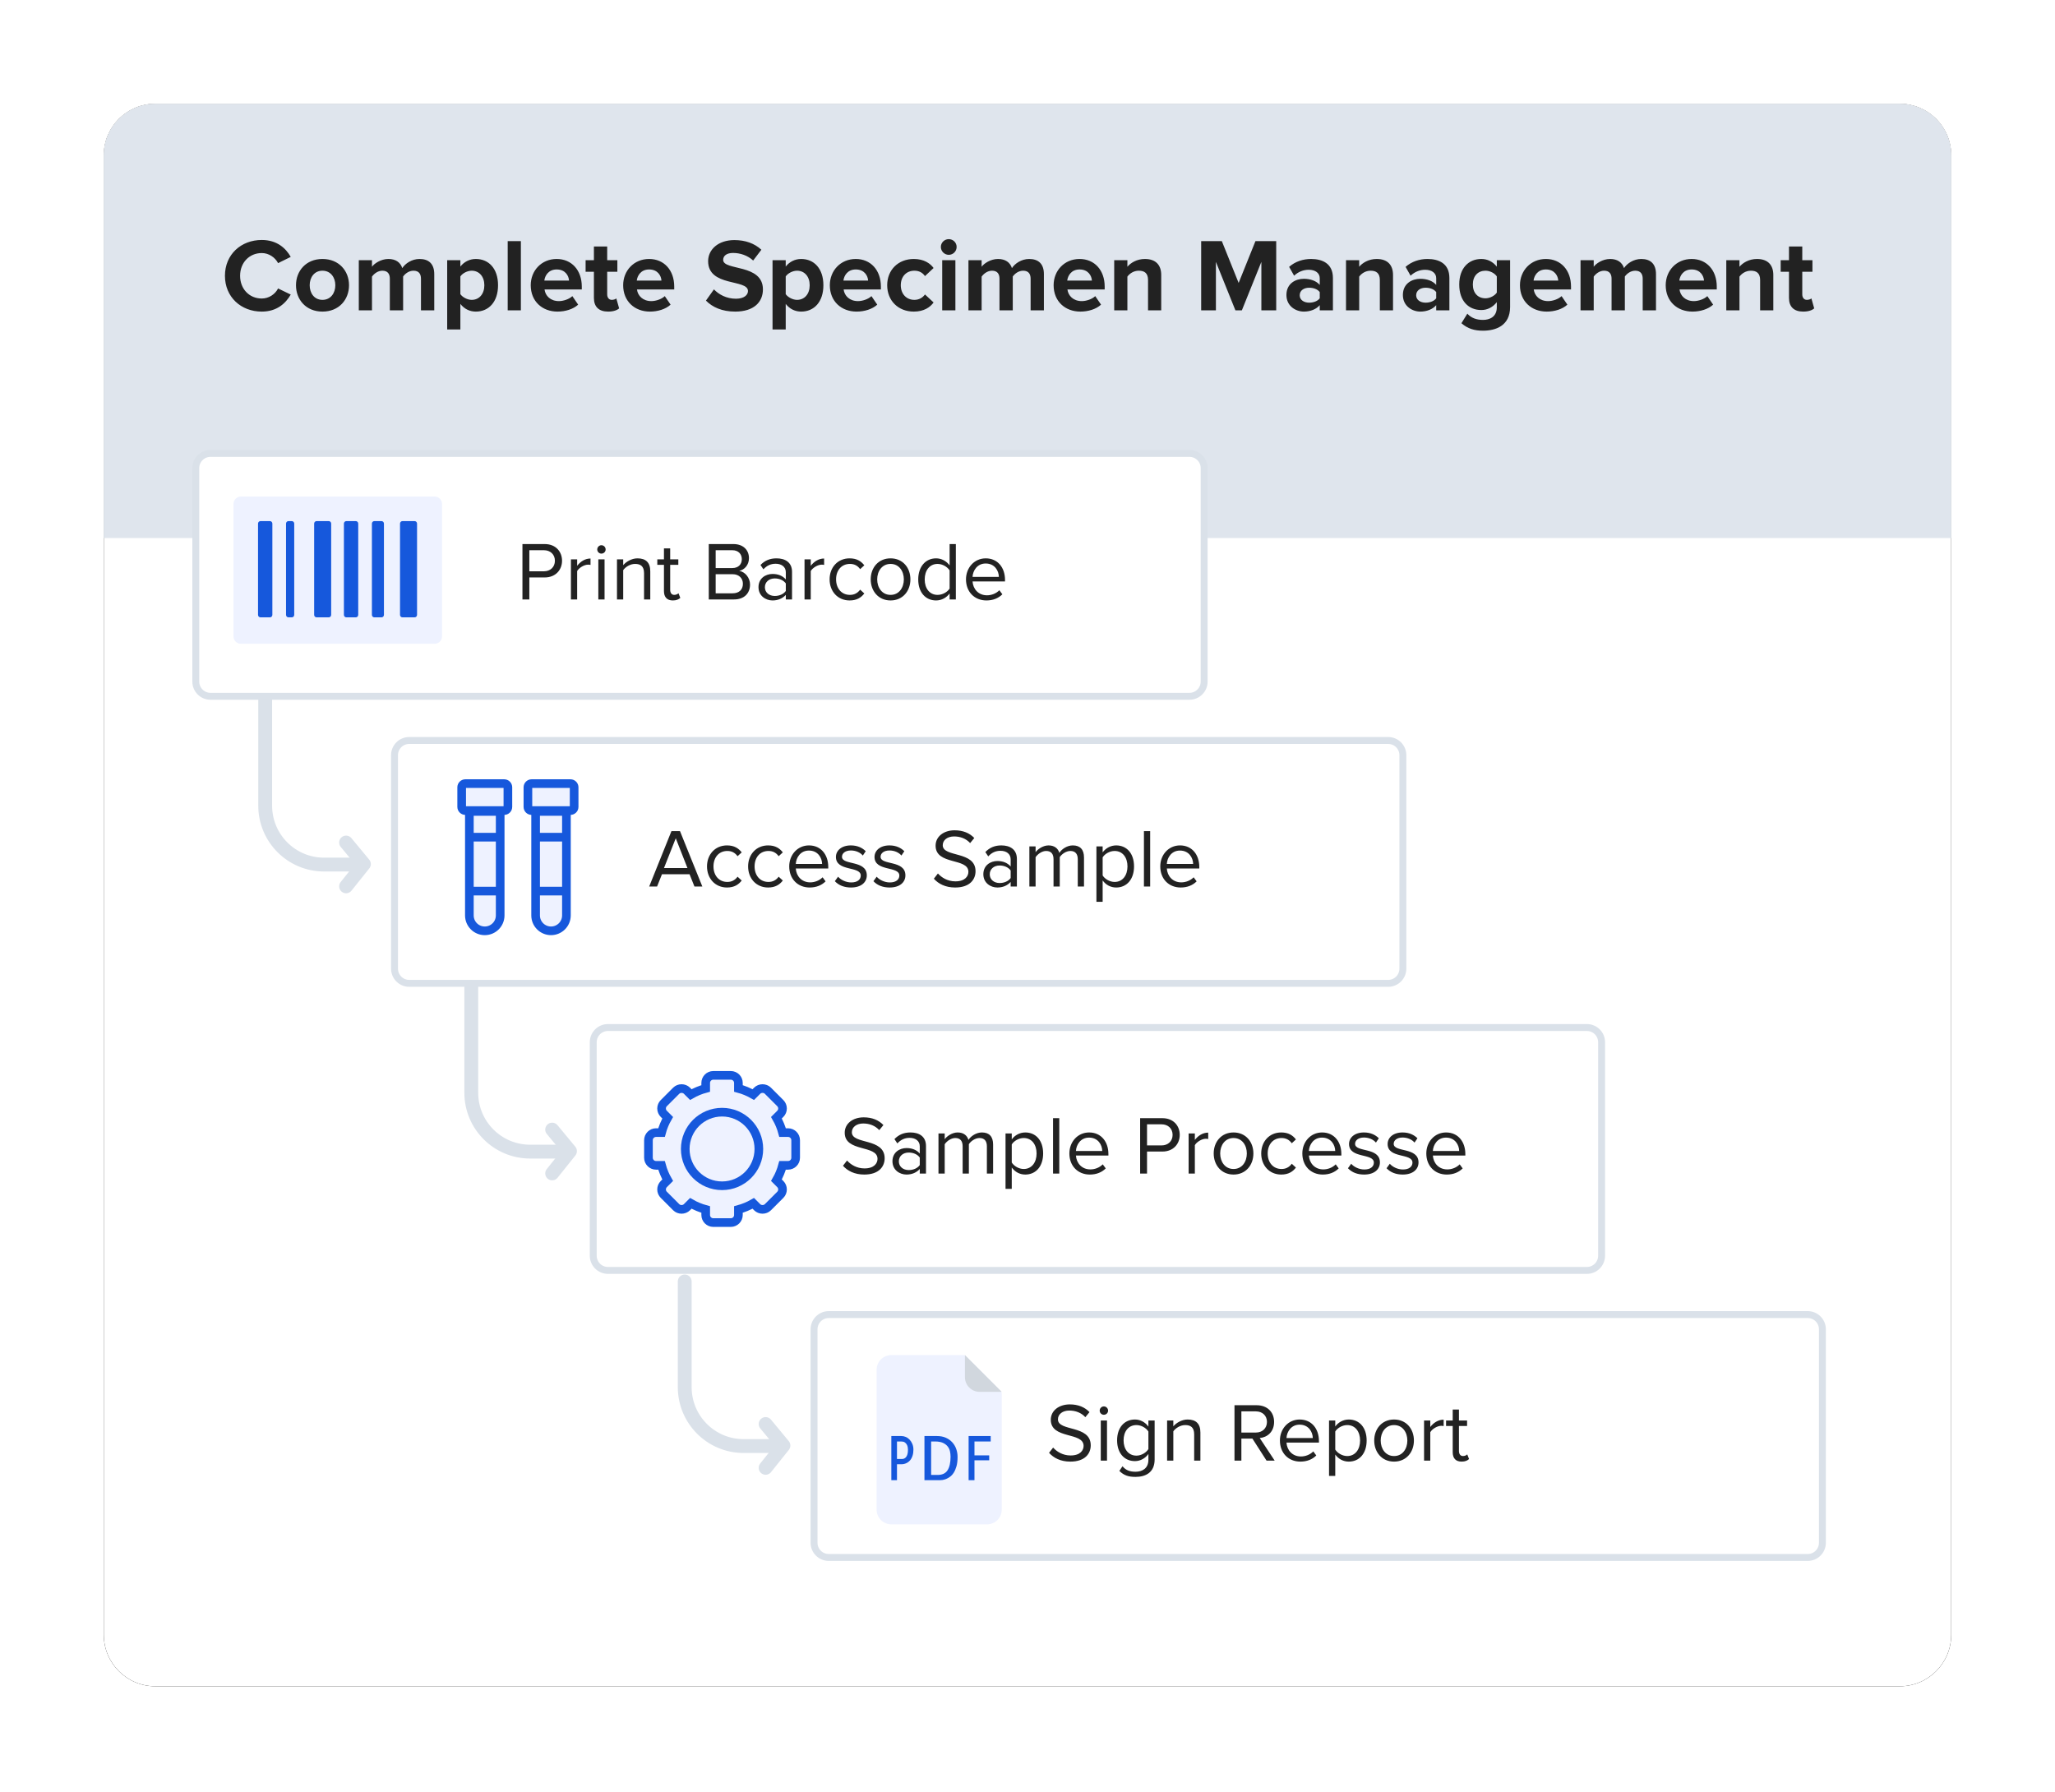 <svg width="297" height="259" viewBox="0 0 297 259" fill="none" xmlns="http://www.w3.org/2000/svg">
<g filter="url(#filter0_d_29_1651)">
<path d="M22.446 15H274.554C278.666 15 282 18.334 282 22.446V236.259C282 240.371 278.666 243.705 274.554 243.705H22.446C18.334 243.705 15 240.371 15 236.259V22.446C15 18.334 18.334 15 22.446 15Z" fill="black"/>
</g>
<path d="M22.446 15H274.554C278.666 15 282 18.334 282 22.446V236.259C282 240.371 278.666 243.705 274.554 243.705H22.446C18.334 243.705 15 240.371 15 236.259V22.446C15 18.334 18.334 15 22.446 15Z" fill="white"/>
<path fill-rule="evenodd" clip-rule="evenodd" d="M22.446 15H274.554C278.666 15 282 18.334 282 22.446V77.761H15V22.446C15 18.334 18.334 15 22.446 15Z" fill="#DFE5ED"/>
<path d="M37.835 45.032C34.835 45.032 32.51 42.932 32.51 39.858C32.51 36.782 34.835 34.682 37.835 34.682C40.04 34.682 41.315 35.883 42.02 37.127L40.19 38.028C39.77 37.218 38.87 36.572 37.835 36.572C36.02 36.572 34.7 37.968 34.7 39.858C34.7 41.748 36.02 43.142 37.835 43.142C38.87 43.142 39.77 42.513 40.19 41.688L42.02 42.572C41.3 43.818 40.04 45.032 37.835 45.032ZM46.603 45.032C44.218 45.032 42.778 43.292 42.778 41.222C42.778 39.167 44.218 37.428 46.603 37.428C49.003 37.428 50.443 39.167 50.443 41.222C50.443 43.292 49.003 45.032 46.603 45.032ZM46.603 43.337C47.788 43.337 48.463 42.362 48.463 41.222C48.463 40.097 47.788 39.123 46.603 39.123C45.418 39.123 44.758 40.097 44.758 41.222C44.758 42.362 45.418 43.337 46.603 43.337ZM62.761 44.852H60.841V40.278C60.841 39.602 60.541 39.123 59.761 39.123C59.086 39.123 58.531 39.572 58.261 39.962V44.852H56.341V40.278C56.341 39.602 56.041 39.123 55.261 39.123C54.601 39.123 54.046 39.572 53.761 39.977V44.852H51.856V37.608H53.761V38.553C54.061 38.117 55.021 37.428 56.131 37.428C57.196 37.428 57.871 37.922 58.141 38.748C58.561 38.087 59.521 37.428 60.631 37.428C61.966 37.428 62.761 38.133 62.761 39.617V44.852ZM68.77 45.032C67.915 45.032 67.12 44.672 66.535 43.922V47.612H64.63V37.608H66.535V38.523C67.09 37.818 67.885 37.428 68.77 37.428C70.63 37.428 71.98 38.807 71.98 41.222C71.98 43.638 70.63 45.032 68.77 45.032ZM68.17 43.337C69.265 43.337 70 42.483 70 41.222C70 39.977 69.265 39.123 68.17 39.123C67.555 39.123 66.85 39.483 66.535 39.947V42.513C66.85 42.962 67.555 43.337 68.17 43.337ZM75.28 44.852H73.375V34.847H75.28V44.852ZM80.574 45.032C78.369 45.032 76.704 43.547 76.704 41.222C76.704 39.123 78.249 37.428 80.454 37.428C82.614 37.428 84.084 39.047 84.084 41.417V41.837H78.699C78.819 42.752 79.554 43.517 80.784 43.517C81.399 43.517 82.254 43.248 82.719 42.797L83.559 44.028C82.839 44.688 81.699 45.032 80.574 45.032ZM82.239 40.547C82.194 39.858 81.714 38.943 80.454 38.943C79.269 38.943 78.759 39.828 78.669 40.547H82.239ZM87.89 45.032C86.555 45.032 85.835 44.343 85.835 43.053V39.273H84.635V37.608H85.835V35.627H87.755V37.608H89.225V39.273H87.755V42.542C87.755 42.992 87.995 43.337 88.415 43.337C88.7 43.337 88.97 43.233 89.075 43.127L89.48 44.568C89.195 44.822 88.685 45.032 87.89 45.032ZM93.933 45.032C91.728 45.032 90.063 43.547 90.063 41.222C90.063 39.123 91.608 37.428 93.813 37.428C95.973 37.428 97.443 39.047 97.443 41.417V41.837H92.058C92.178 42.752 92.913 43.517 94.143 43.517C94.758 43.517 95.613 43.248 96.078 42.797L96.918 44.028C96.198 44.688 95.058 45.032 93.933 45.032ZM95.598 40.547C95.553 39.858 95.073 38.943 93.813 38.943C92.628 38.943 92.118 39.828 92.028 40.547H95.598ZM106.257 45.032C104.337 45.032 102.957 44.388 102.027 43.443L103.182 41.822C103.887 42.557 104.982 43.172 106.362 43.172C107.532 43.172 108.102 42.633 108.102 42.062C108.102 40.292 102.342 41.508 102.342 37.742C102.342 36.078 103.782 34.697 106.137 34.697C107.727 34.697 109.047 35.178 110.037 36.093L108.852 37.653C108.042 36.903 106.962 36.557 105.942 36.557C105.027 36.557 104.517 36.962 104.517 37.562C104.517 39.153 110.262 38.087 110.262 41.822C110.262 43.653 108.957 45.032 106.257 45.032ZM115.791 45.032C114.936 45.032 114.141 44.672 113.556 43.922V47.612H111.651V37.608H113.556V38.523C114.111 37.818 114.906 37.428 115.791 37.428C117.651 37.428 119.001 38.807 119.001 41.222C119.001 43.638 117.651 45.032 115.791 45.032ZM115.191 43.337C116.286 43.337 117.021 42.483 117.021 41.222C117.021 39.977 116.286 39.123 115.191 39.123C114.576 39.123 113.871 39.483 113.556 39.947V42.513C113.871 42.962 114.576 43.337 115.191 43.337ZM123.801 45.032C121.596 45.032 119.931 43.547 119.931 41.222C119.931 39.123 121.476 37.428 123.681 37.428C125.841 37.428 127.311 39.047 127.311 41.417V41.837H121.926C122.046 42.752 122.781 43.517 124.011 43.517C124.626 43.517 125.481 43.248 125.946 42.797L126.786 44.028C126.066 44.688 124.926 45.032 123.801 45.032ZM125.466 40.547C125.421 39.858 124.941 38.943 123.681 38.943C122.496 38.943 121.986 39.828 121.896 40.547H125.466ZM132.062 45.032C129.827 45.032 128.222 43.458 128.222 41.222C128.222 39.002 129.827 37.428 132.062 37.428C133.547 37.428 134.447 38.072 134.927 38.733L133.682 39.903C133.337 39.392 132.812 39.123 132.152 39.123C130.997 39.123 130.187 39.962 130.187 41.222C130.187 42.483 130.997 43.337 132.152 43.337C132.812 43.337 133.337 43.038 133.682 42.557L134.927 43.712C134.447 44.388 133.547 45.032 132.062 45.032ZM137.118 36.828C136.503 36.828 135.978 36.318 135.978 35.688C135.978 35.057 136.503 34.562 137.118 34.562C137.748 34.562 138.258 35.057 138.258 35.688C138.258 36.318 137.748 36.828 137.118 36.828ZM138.078 44.852H136.173V37.608H138.078V44.852ZM150.871 44.852H148.951V40.278C148.951 39.602 148.651 39.123 147.871 39.123C147.196 39.123 146.641 39.572 146.371 39.962V44.852H144.451V40.278C144.451 39.602 144.151 39.123 143.371 39.123C142.711 39.123 142.156 39.572 141.871 39.977V44.852H139.966V37.608H141.871V38.553C142.171 38.117 143.131 37.428 144.241 37.428C145.306 37.428 145.981 37.922 146.251 38.748C146.671 38.087 147.631 37.428 148.741 37.428C150.076 37.428 150.871 38.133 150.871 39.617V44.852ZM156.145 45.032C153.94 45.032 152.275 43.547 152.275 41.222C152.275 39.123 153.82 37.428 156.025 37.428C158.185 37.428 159.655 39.047 159.655 41.417V41.837H154.27C154.39 42.752 155.125 43.517 156.355 43.517C156.97 43.517 157.825 43.248 158.29 42.797L159.13 44.028C158.41 44.688 157.27 45.032 156.145 45.032ZM157.81 40.547C157.765 39.858 157.285 38.943 156.025 38.943C154.84 38.943 154.33 39.828 154.24 40.547H157.81ZM167.826 44.852H165.921V40.472C165.921 39.468 165.396 39.123 164.586 39.123C163.836 39.123 163.251 39.542 162.936 39.977V44.852H161.031V37.608H162.936V38.553C163.401 37.998 164.286 37.428 165.471 37.428C167.061 37.428 167.826 38.328 167.826 39.737V44.852ZM184.445 44.852H182.3V37.847L179.48 44.852H178.55L175.73 37.847V44.852H173.6V34.847H176.585L179.015 40.892L181.445 34.847H184.445V44.852ZM192.642 44.852H190.737V44.102C190.242 44.688 189.387 45.032 188.442 45.032C187.287 45.032 185.922 44.252 185.922 42.633C185.922 40.938 187.287 40.292 188.442 40.292C189.402 40.292 190.257 40.608 190.737 41.178V40.203C190.737 39.468 190.107 38.987 189.147 38.987C188.367 38.987 187.647 39.273 187.032 39.843L186.312 38.568C187.197 37.788 188.337 37.428 189.477 37.428C191.127 37.428 192.642 38.087 192.642 40.172V44.852ZM189.207 43.742C189.822 43.742 190.422 43.532 190.737 43.112V42.212C190.422 41.792 189.822 41.583 189.207 41.583C188.457 41.583 187.842 41.972 187.842 42.678C187.842 43.352 188.457 43.742 189.207 43.742ZM201.327 44.852H199.422V40.472C199.422 39.468 198.897 39.123 198.087 39.123C197.337 39.123 196.752 39.542 196.437 39.977V44.852H194.532V37.608H196.437V38.553C196.902 37.998 197.787 37.428 198.972 37.428C200.562 37.428 201.327 38.328 201.327 39.737V44.852ZM209.473 44.852H207.568V44.102C207.073 44.688 206.218 45.032 205.273 45.032C204.118 45.032 202.753 44.252 202.753 42.633C202.753 40.938 204.118 40.292 205.273 40.292C206.233 40.292 207.088 40.608 207.568 41.178V40.203C207.568 39.468 206.938 38.987 205.978 38.987C205.198 38.987 204.478 39.273 203.863 39.843L203.143 38.568C204.028 37.788 205.168 37.428 206.308 37.428C207.958 37.428 209.473 38.087 209.473 40.172V44.852ZM206.038 43.742C206.653 43.742 207.253 43.532 207.568 43.112V42.212C207.253 41.792 206.653 41.583 206.038 41.583C205.288 41.583 204.673 41.972 204.673 42.678C204.673 43.352 205.288 43.742 206.038 43.742ZM214.333 47.792C213.088 47.792 212.128 47.508 211.213 46.712L212.068 45.333C212.653 45.977 213.418 46.233 214.333 46.233C215.248 46.233 216.328 45.828 216.328 44.403V43.667C215.758 44.388 214.978 44.807 214.093 44.807C212.278 44.807 210.898 43.532 210.898 41.117C210.898 38.748 212.263 37.428 214.093 37.428C214.963 37.428 215.743 37.803 216.328 38.538V37.608H218.248V44.358C218.248 47.117 216.118 47.792 214.333 47.792ZM214.693 43.112C215.323 43.112 216.013 42.752 216.328 42.288V39.947C216.013 39.468 215.323 39.123 214.693 39.123C213.613 39.123 212.863 39.873 212.863 41.117C212.863 42.362 213.613 43.112 214.693 43.112ZM223.542 45.032C221.337 45.032 219.672 43.547 219.672 41.222C219.672 39.123 221.217 37.428 223.422 37.428C225.582 37.428 227.052 39.047 227.052 41.417V41.837H221.667C221.787 42.752 222.522 43.517 223.752 43.517C224.367 43.517 225.222 43.248 225.687 42.797L226.527 44.028C225.807 44.688 224.667 45.032 223.542 45.032ZM225.207 40.547C225.162 39.858 224.682 38.943 223.422 38.943C222.237 38.943 221.727 39.828 221.637 40.547H225.207ZM239.333 44.852H237.413V40.278C237.413 39.602 237.113 39.123 236.333 39.123C235.658 39.123 235.103 39.572 234.833 39.962V44.852H232.913V40.278C232.913 39.602 232.613 39.123 231.833 39.123C231.173 39.123 230.618 39.572 230.333 39.977V44.852H228.428V37.608H230.333V38.553C230.633 38.117 231.593 37.428 232.703 37.428C233.768 37.428 234.443 37.922 234.713 38.748C235.133 38.087 236.093 37.428 237.203 37.428C238.538 37.428 239.333 38.133 239.333 39.617V44.852ZM244.607 45.032C242.402 45.032 240.737 43.547 240.737 41.222C240.737 39.123 242.282 37.428 244.487 37.428C246.647 37.428 248.117 39.047 248.117 41.417V41.837H242.732C242.852 42.752 243.587 43.517 244.817 43.517C245.432 43.517 246.287 43.248 246.752 42.797L247.592 44.028C246.872 44.688 245.732 45.032 244.607 45.032ZM246.272 40.547C246.227 39.858 245.747 38.943 244.487 38.943C243.302 38.943 242.792 39.828 242.702 40.547H246.272ZM256.288 44.852H254.383V40.472C254.383 39.468 253.858 39.123 253.048 39.123C252.298 39.123 251.713 39.542 251.398 39.977V44.852H249.493V37.608H251.398V38.553C251.863 37.998 252.748 37.428 253.933 37.428C255.523 37.428 256.288 38.328 256.288 39.737V44.852ZM260.609 45.032C259.274 45.032 258.554 44.343 258.554 43.053V39.273H257.354V37.608H258.554V35.627H260.474V37.608H261.944V39.273H260.474V42.542C260.474 42.992 260.714 43.337 261.134 43.337C261.419 43.337 261.689 43.233 261.794 43.127L262.199 44.568C261.914 44.822 261.404 45.032 260.609 45.032Z" fill="#222222"/>
<path d="M200.624 107.014H59.146C57.971 107.014 57.018 107.966 57.018 109.141V139.99C57.018 141.165 57.971 142.118 59.146 142.118H200.624C201.799 142.118 202.751 141.165 202.751 139.99V109.141C202.751 107.966 201.799 107.014 200.624 107.014Z" stroke="#DAE1E9"/>
<mask id="mask0_29_1651" style="mask-type:luminance" maskUnits="userSpaceOnUse" x="57" y="107" width="146" height="35">
<path d="M200.092 107.546H59.677C58.502 107.546 57.55 108.498 57.55 109.673V139.458C57.55 140.633 58.502 141.585 59.677 141.585H200.092C201.267 141.585 202.219 140.633 202.219 139.458V109.673C202.219 108.498 201.267 107.546 200.092 107.546Z" fill="white"/>
</mask>
<g mask="url(#mask0_29_1651)">
<path d="M101.505 128.12H100.365L99.657 126.344H95.673L94.965 128.12H93.825L97.041 120.116H98.277L101.505 128.12ZM99.357 125.456L97.665 121.148L95.961 125.456H99.357ZM105.072 128.264C103.344 128.264 102.18 126.944 102.18 125.216C102.18 123.5 103.344 122.18 105.072 122.18C106.128 122.18 106.752 122.612 107.196 123.188L106.596 123.74C106.212 123.212 105.72 122.984 105.12 122.984C103.884 122.984 103.116 123.932 103.116 125.216C103.116 126.5 103.884 127.46 105.12 127.46C105.72 127.46 106.212 127.22 106.596 126.704L107.196 127.256C106.752 127.832 106.128 128.264 105.072 128.264ZM111.013 128.264C109.285 128.264 108.121 126.944 108.121 125.216C108.121 123.5 109.285 122.18 111.013 122.18C112.069 122.18 112.693 122.612 113.137 123.188L112.537 123.74C112.153 123.212 111.661 122.984 111.061 122.984C109.825 122.984 109.057 123.932 109.057 125.216C109.057 126.5 109.825 127.46 111.061 127.46C111.661 127.46 112.153 127.22 112.537 126.704L113.137 127.256C112.693 127.832 112.069 128.264 111.013 128.264ZM117.015 128.264C115.299 128.264 114.063 127.028 114.063 125.216C114.063 123.536 115.263 122.18 116.919 122.18C118.671 122.18 119.703 123.548 119.703 125.288V125.516H115.011C115.083 126.608 115.851 127.52 117.099 127.52C117.759 127.52 118.431 127.256 118.887 126.788L119.319 127.376C118.743 127.952 117.963 128.264 117.015 128.264ZM118.815 124.856C118.803 123.992 118.227 122.924 116.907 122.924C115.671 122.924 115.059 123.968 115.011 124.856H118.815ZM122.996 128.264C122.048 128.264 121.244 127.976 120.656 127.352L121.124 126.704C121.508 127.148 122.24 127.532 123.032 127.532C123.92 127.532 124.4 127.112 124.4 126.536C124.4 125.132 120.812 125.996 120.812 123.848C120.812 122.948 121.592 122.18 122.972 122.18C123.956 122.18 124.652 122.552 125.12 123.02L124.7 123.644C124.352 123.224 123.716 122.912 122.972 122.912C122.18 122.912 121.688 123.308 121.688 123.824C121.688 125.096 125.276 124.256 125.276 126.512C125.276 127.484 124.496 128.264 122.996 128.264ZM128.574 128.264C127.626 128.264 126.822 127.976 126.234 127.352L126.702 126.704C127.086 127.148 127.818 127.532 128.61 127.532C129.498 127.532 129.978 127.112 129.978 126.536C129.978 125.132 126.39 125.996 126.39 123.848C126.39 122.948 127.17 122.18 128.55 122.18C129.534 122.18 130.23 122.552 130.698 123.02L130.278 123.644C129.93 123.224 129.294 122.912 128.55 122.912C127.758 122.912 127.266 123.308 127.266 123.824C127.266 125.096 130.854 124.256 130.854 126.512C130.854 127.484 130.074 128.264 128.574 128.264ZM138.038 128.264C136.646 128.264 135.626 127.736 134.966 126.992L135.554 126.236C136.082 126.824 136.946 127.376 138.074 127.376C139.502 127.376 139.958 126.608 139.958 125.996C139.958 123.932 135.218 125.072 135.218 122.216C135.218 120.896 136.394 119.996 137.966 119.996C139.19 119.996 140.138 120.404 140.81 121.112L140.21 121.844C139.61 121.184 138.77 120.884 137.894 120.884C136.934 120.884 136.25 121.4 136.25 122.156C136.25 123.956 140.99 122.924 140.99 125.912C140.99 127.076 140.198 128.264 138.038 128.264ZM146.966 128.12H146.066V127.46C145.586 127.988 144.926 128.264 144.146 128.264C143.162 128.264 142.118 127.604 142.118 126.344C142.118 125.048 143.162 124.436 144.146 124.436C144.938 124.436 145.598 124.688 146.066 125.228V124.184C146.066 123.404 145.442 122.96 144.602 122.96C143.906 122.96 143.342 123.212 142.826 123.764L142.406 123.14C143.03 122.492 143.774 122.18 144.722 122.18C145.946 122.18 146.966 122.732 146.966 124.136V128.12ZM144.47 127.616C145.106 127.616 145.718 127.376 146.066 126.896V125.804C145.718 125.324 145.106 125.084 144.47 125.084C143.63 125.084 143.042 125.612 143.042 126.356C143.042 127.088 143.63 127.616 144.47 127.616ZM156.666 128.12H155.766V124.184C155.766 123.452 155.442 122.984 154.698 122.984C154.098 122.984 153.462 123.416 153.162 123.872V128.12H152.262V124.184C152.262 123.452 151.95 122.984 151.194 122.984C150.606 122.984 149.982 123.416 149.67 123.884V128.12H148.77V122.324H149.67V123.164C149.91 122.792 150.69 122.18 151.542 122.18C152.43 122.18 152.934 122.66 153.102 123.26C153.426 122.732 154.206 122.18 155.046 122.18C156.102 122.18 156.666 122.768 156.666 123.932V128.12ZM161.317 128.264C160.525 128.264 159.829 127.892 159.361 127.244V130.328H158.461V122.324H159.361V123.188C159.781 122.6 160.501 122.18 161.317 122.18C162.841 122.18 163.897 123.332 163.897 125.216C163.897 127.088 162.841 128.264 161.317 128.264ZM161.089 127.46C162.253 127.46 162.949 126.5 162.949 125.216C162.949 123.932 162.253 122.984 161.089 122.984C160.381 122.984 159.673 123.404 159.361 123.908V126.524C159.673 127.028 160.381 127.46 161.089 127.46ZM166.228 128.12H165.328V120.116H166.228V128.12ZM170.64 128.264C168.924 128.264 167.688 127.028 167.688 125.216C167.688 123.536 168.888 122.18 170.544 122.18C172.296 122.18 173.328 123.548 173.328 125.288V125.516H168.636C168.708 126.608 169.476 127.52 170.724 127.52C171.384 127.52 172.056 127.256 172.512 126.788L172.944 127.376C172.368 127.952 171.588 128.264 170.64 128.264ZM172.44 124.856C172.428 123.992 171.852 122.924 170.532 122.924C169.296 122.924 168.684 123.968 168.636 124.856H172.44Z" fill="#222222"/>
</g>
<path fill-rule="evenodd" clip-rule="evenodd" d="M67.836 117.268H72.289V132.298C72.289 133.528 71.292 134.525 70.063 134.525C68.833 134.525 67.836 133.528 67.836 132.298V117.268Z" fill="#EEF2FF" stroke="#1658DC" stroke-width="1.25"/>
<path d="M67.836 120.991H72.289" stroke="#1658DC" stroke-width="1.25"/>
<path d="M72.871 113.25H67.254C66.961 113.25 66.723 113.488 66.723 113.781V116.614C66.723 116.908 66.961 117.146 67.254 117.146H72.871C73.165 117.146 73.403 116.908 73.403 116.614V113.781C73.403 113.488 73.165 113.25 72.871 113.25Z" fill="#EEF2FF" stroke="#1658DC" stroke-width="1.25"/>
<path d="M67.836 128.784H72.289" stroke="#1658DC" stroke-width="1.25"/>
<path fill-rule="evenodd" clip-rule="evenodd" d="M77.41 117.268H81.863V132.298C81.863 133.528 80.866 134.525 79.636 134.525C78.407 134.525 77.41 133.528 77.41 132.298V117.268Z" fill="#EEF2FF" stroke="#1658DC" stroke-width="1.25"/>
<path d="M77.41 120.991H81.863" stroke="#1658DC" stroke-width="1.25"/>
<path d="M82.445 113.25H76.828C76.534 113.25 76.296 113.488 76.296 113.781V116.614C76.296 116.908 76.534 117.146 76.828 117.146H82.445C82.738 117.146 82.977 116.908 82.977 116.614V113.781C82.977 113.488 82.738 113.25 82.445 113.25Z" fill="#EEF2FF" stroke="#1658DC" stroke-width="1.25"/>
<path d="M77.41 128.784H81.863" stroke="#1658DC" stroke-width="1.25"/>
<path d="M229.345 148.5H87.867C86.692 148.5 85.739 149.453 85.739 150.627V181.476C85.739 182.651 86.692 183.604 87.867 183.604H229.345C230.52 183.604 231.472 182.651 231.472 181.476V150.627C231.472 149.453 230.52 148.5 229.345 148.5Z" stroke="#DAE1E9"/>
<mask id="mask1_29_1651" style="mask-type:luminance" maskUnits="userSpaceOnUse" x="86" y="149" width="145" height="35">
<path d="M228.813 149.032H88.398C87.224 149.032 86.271 149.984 86.271 151.159V180.944C86.271 182.119 87.224 183.072 88.398 183.072H228.813C229.988 183.072 230.94 182.119 230.94 180.944V151.159C230.94 149.984 229.988 149.032 228.813 149.032Z" fill="white"/>
</mask>
<g mask="url(#mask1_29_1651)">
<path d="M124.903 169.749C123.511 169.749 122.491 169.221 121.831 168.477L122.419 167.721C122.947 168.309 123.811 168.861 124.939 168.861C126.367 168.861 126.823 168.093 126.823 167.481C126.823 165.417 122.083 166.557 122.083 163.701C122.083 162.381 123.259 161.481 124.831 161.481C126.055 161.481 127.003 161.889 127.675 162.597L127.075 163.329C126.475 162.669 125.635 162.369 124.759 162.369C123.799 162.369 123.115 162.885 123.115 163.641C123.115 165.441 127.855 164.409 127.855 167.397C127.855 168.561 127.063 169.749 124.903 169.749ZM133.83 169.605H132.93V168.945C132.45 169.473 131.79 169.749 131.01 169.749C130.026 169.749 128.982 169.089 128.982 167.829C128.982 166.533 130.026 165.921 131.01 165.921C131.802 165.921 132.462 166.173 132.93 166.713V165.669C132.93 164.889 132.306 164.445 131.466 164.445C130.77 164.445 130.206 164.697 129.69 165.249L129.27 164.625C129.894 163.977 130.638 163.665 131.586 163.665C132.81 163.665 133.83 164.217 133.83 165.621V169.605ZM131.334 169.101C131.97 169.101 132.582 168.861 132.93 168.381V167.289C132.582 166.809 131.97 166.569 131.334 166.569C130.494 166.569 129.906 167.097 129.906 167.841C129.906 168.573 130.494 169.101 131.334 169.101ZM143.53 169.605H142.63V165.669C142.63 164.937 142.306 164.469 141.562 164.469C140.962 164.469 140.326 164.901 140.026 165.357V169.605H139.126V165.669C139.126 164.937 138.814 164.469 138.058 164.469C137.47 164.469 136.846 164.901 136.534 165.369V169.605H135.634V163.809H136.534V164.649C136.774 164.277 137.554 163.665 138.406 163.665C139.294 163.665 139.798 164.145 139.966 164.745C140.29 164.217 141.07 163.665 141.91 163.665C142.966 163.665 143.53 164.253 143.53 165.417V169.605ZM148.181 169.749C147.389 169.749 146.693 169.377 146.225 168.729V171.813H145.325V163.809H146.225V164.673C146.645 164.085 147.365 163.665 148.181 163.665C149.705 163.665 150.761 164.817 150.761 166.701C150.761 168.573 149.705 169.749 148.181 169.749ZM147.953 168.945C149.117 168.945 149.813 167.985 149.813 166.701C149.813 165.417 149.117 164.469 147.953 164.469C147.245 164.469 146.537 164.889 146.225 165.393V168.009C146.537 168.513 147.245 168.945 147.953 168.945ZM153.092 169.605H152.192V161.601H153.092V169.605ZM157.504 169.749C155.788 169.749 154.552 168.513 154.552 166.701C154.552 165.021 155.752 163.665 157.408 163.665C159.16 163.665 160.192 165.033 160.192 166.773V167.001H155.5C155.572 168.093 156.34 169.005 157.588 169.005C158.248 169.005 158.92 168.741 159.376 168.273L159.808 168.861C159.232 169.437 158.452 169.749 157.504 169.749ZM159.304 166.341C159.292 165.477 158.716 164.409 157.396 164.409C156.16 164.409 155.548 165.453 155.5 166.341H159.304ZM165.775 169.605H164.779V161.601H167.995C169.603 161.601 170.503 162.705 170.503 164.013C170.503 165.321 169.579 166.425 167.995 166.425H165.775V169.605ZM167.875 165.537C168.823 165.537 169.471 164.913 169.471 164.013C169.471 163.113 168.823 162.489 167.875 162.489H165.775V165.537H167.875ZM172.686 169.605H171.786V163.809H172.686V164.745C173.154 164.133 173.826 163.689 174.618 163.689V164.613C174.51 164.589 174.402 164.577 174.258 164.577C173.706 164.577 172.95 165.033 172.686 165.501V169.605ZM178.279 169.749C176.515 169.749 175.411 168.381 175.411 166.701C175.411 165.021 176.515 163.665 178.279 163.665C180.043 163.665 181.147 165.021 181.147 166.701C181.147 168.381 180.043 169.749 178.279 169.749ZM178.279 168.945C179.515 168.945 180.199 167.889 180.199 166.701C180.199 165.525 179.515 164.469 178.279 164.469C177.043 164.469 176.347 165.525 176.347 166.701C176.347 167.889 177.043 168.945 178.279 168.945ZM185.17 169.749C183.442 169.749 182.278 168.429 182.278 166.701C182.278 164.985 183.442 163.665 185.17 163.665C186.226 163.665 186.85 164.097 187.294 164.673L186.694 165.225C186.31 164.697 185.818 164.469 185.218 164.469C183.982 164.469 183.214 165.417 183.214 166.701C183.214 167.985 183.982 168.945 185.218 168.945C185.818 168.945 186.31 168.705 186.694 168.189L187.294 168.741C186.85 169.317 186.226 169.749 185.17 169.749ZM191.172 169.749C189.456 169.749 188.22 168.513 188.22 166.701C188.22 165.021 189.42 163.665 191.076 163.665C192.828 163.665 193.86 165.033 193.86 166.773V167.001H189.168C189.24 168.093 190.008 169.005 191.256 169.005C191.916 169.005 192.588 168.741 193.044 168.273L193.476 168.861C192.9 169.437 192.12 169.749 191.172 169.749ZM192.972 166.341C192.96 165.477 192.384 164.409 191.064 164.409C189.828 164.409 189.216 165.453 189.168 166.341H192.972ZM197.153 169.749C196.205 169.749 195.401 169.461 194.813 168.837L195.281 168.189C195.665 168.633 196.397 169.017 197.189 169.017C198.077 169.017 198.557 168.597 198.557 168.021C198.557 166.617 194.969 167.481 194.969 165.333C194.969 164.433 195.749 163.665 197.129 163.665C198.113 163.665 198.809 164.037 199.277 164.505L198.857 165.129C198.509 164.709 197.873 164.397 197.129 164.397C196.337 164.397 195.845 164.793 195.845 165.309C195.845 166.581 199.433 165.741 199.433 167.997C199.433 168.969 198.653 169.749 197.153 169.749ZM202.732 169.749C201.784 169.749 200.98 169.461 200.392 168.837L200.86 168.189C201.244 168.633 201.976 169.017 202.768 169.017C203.656 169.017 204.136 168.597 204.136 168.021C204.136 166.617 200.548 167.481 200.548 165.333C200.548 164.433 201.328 163.665 202.708 163.665C203.692 163.665 204.388 164.037 204.856 164.505L204.436 165.129C204.088 164.709 203.452 164.397 202.708 164.397C201.916 164.397 201.424 164.793 201.424 165.309C201.424 166.581 205.012 165.741 205.012 167.997C205.012 168.969 204.232 169.749 202.732 169.749ZM209.09 169.749C207.374 169.749 206.138 168.513 206.138 166.701C206.138 165.021 207.338 163.665 208.994 163.665C210.746 163.665 211.778 165.033 211.778 166.773V167.001H207.086C207.158 168.093 207.926 169.005 209.174 169.005C209.834 169.005 210.506 168.741 210.962 168.273L211.394 168.861C210.818 169.437 210.038 169.749 209.09 169.749ZM210.89 166.341C210.878 165.477 210.302 164.409 208.982 164.409C207.746 164.409 207.134 165.453 207.086 166.341H210.89Z" fill="#222222"/>
</g>
<mask id="mask2_29_1651" style="mask-type:luminance" maskUnits="userSpaceOnUse" x="86" y="149" width="145" height="35">
<path d="M228.813 149.032H88.398C87.224 149.032 86.271 149.984 86.271 151.159V180.944C86.271 182.119 87.224 183.072 88.398 183.072H228.813C229.988 183.072 230.94 182.119 230.94 180.944V151.159C230.94 149.984 229.988 149.032 228.813 149.032Z" fill="white"/>
</mask>
<g mask="url(#mask2_29_1651)">
<path fill-rule="evenodd" clip-rule="evenodd" d="M113.102 163.687C112.899 162.933 112.601 162.213 112.211 161.537L112.773 160.976C112.98 160.769 113.094 160.494 113.094 160.201C113.094 159.908 112.98 159.634 112.773 159.427L110.979 157.633C110.566 157.219 109.845 157.218 109.43 157.633L108.868 158.194C108.192 157.805 107.471 157.507 106.719 157.304V156.509C106.719 155.904 106.227 155.414 105.623 155.414H103.086C102.482 155.414 101.991 155.904 101.991 156.509V157.304C101.238 157.507 100.517 157.805 99.841 158.194L99.279 157.633C98.865 157.218 98.143 157.219 97.73 157.633L95.936 159.427C95.729 159.634 95.615 159.909 95.615 160.201C95.615 160.494 95.729 160.769 95.936 160.977L96.498 161.537C96.109 162.213 95.81 162.933 95.608 163.687H94.812C94.209 163.687 93.717 164.179 93.717 164.783V167.32C93.717 167.924 94.209 168.416 94.812 168.416H95.608C95.81 169.168 96.109 169.889 96.498 170.565L95.936 171.126C95.729 171.333 95.615 171.609 95.615 171.902C95.615 172.195 95.729 172.469 95.936 172.676L97.73 174.47C98.144 174.884 98.865 174.885 99.28 174.47L99.841 173.908C100.518 174.298 101.238 174.595 101.991 174.799V175.595C101.991 176.198 102.482 176.689 103.087 176.689H105.623C106.227 176.689 106.719 176.198 106.719 175.595V174.799C107.471 174.595 108.192 174.298 108.869 173.908L109.431 174.47C109.845 174.885 110.566 174.884 110.98 174.47L112.774 172.676C112.98 172.469 113.094 172.195 113.094 171.902C113.094 171.609 112.98 171.334 112.774 171.126L112.212 170.565C112.601 169.889 112.9 169.168 113.102 168.416H113.897C114.502 168.416 114.993 167.924 114.993 167.32V164.783C114.992 164.179 114.501 163.687 113.897 163.687H113.102Z" fill="#EEF2FF" stroke="#1658DC" stroke-width="1.25"/>
<path d="M104.355 171.371C107.292 171.371 109.674 168.99 109.674 166.052C109.674 163.115 107.292 160.733 104.355 160.733C101.417 160.733 99.036 163.115 99.036 166.052C99.036 168.99 101.417 171.371 104.355 171.371Z" stroke="#1658DC" stroke-width="1.25"/>
</g>
<path d="M261.257 189.986H119.779C118.604 189.986 117.651 190.938 117.651 192.113V222.962C117.651 224.137 118.604 225.089 119.779 225.089H261.257C262.432 225.089 263.384 224.137 263.384 222.962V192.113C263.384 190.938 262.432 189.986 261.257 189.986Z" stroke="#DAE1E9"/>
<mask id="mask3_29_1651" style="mask-type:luminance" maskUnits="userSpaceOnUse" x="118" y="190" width="145" height="35">
<path d="M260.725 190.518H120.311C119.136 190.518 118.183 191.47 118.183 192.645V222.43C118.183 223.605 119.136 224.557 120.311 224.557H260.725C261.9 224.557 262.852 223.605 262.852 222.43V192.645C262.852 191.47 261.9 190.518 260.725 190.518Z" fill="white"/>
</mask>
<g mask="url(#mask3_29_1651)">
<path d="M154.687 211.235C153.295 211.235 152.275 210.707 151.615 209.963L152.203 209.207C152.731 209.795 153.595 210.347 154.723 210.347C156.151 210.347 156.607 209.579 156.607 208.967C156.607 206.903 151.867 208.043 151.867 205.187C151.867 203.867 153.043 202.967 154.615 202.967C155.839 202.967 156.787 203.375 157.459 204.083L156.859 204.815C156.259 204.155 155.419 203.855 154.543 203.855C153.583 203.855 152.899 204.371 152.899 205.127C152.899 206.927 157.639 205.895 157.639 208.883C157.639 210.047 156.847 211.235 154.687 211.235ZM159.534 204.467C159.21 204.467 158.934 204.203 158.934 203.867C158.934 203.531 159.21 203.255 159.534 203.255C159.87 203.255 160.146 203.531 160.146 203.867C160.146 204.203 159.87 204.467 159.534 204.467ZM159.99 211.091H159.09V205.295H159.99V211.091ZM164.114 213.443C163.13 213.443 162.458 213.251 161.774 212.579L162.23 211.907C162.71 212.483 163.286 212.699 164.114 212.699C165.074 212.699 165.974 212.231 165.974 210.959V210.131C165.554 210.719 164.846 211.163 164.03 211.163C162.518 211.163 161.45 210.035 161.45 208.163C161.45 206.303 162.506 205.151 164.03 205.151C164.81 205.151 165.506 205.535 165.974 206.171V205.295H166.874V210.923C166.874 212.843 165.53 213.443 164.114 213.443ZM164.246 210.371C164.966 210.371 165.662 209.927 165.974 209.423V206.891C165.662 206.387 164.966 205.955 164.246 205.955C163.082 205.955 162.386 206.879 162.386 208.163C162.386 209.435 163.082 210.371 164.246 210.371ZM173.488 211.091H172.588V207.299C172.588 206.279 172.072 205.955 171.292 205.955C170.584 205.955 169.912 206.387 169.576 206.855V211.091H168.676V205.295H169.576V206.135C169.984 205.655 170.776 205.151 171.64 205.151C172.852 205.151 173.488 205.763 173.488 207.023V211.091ZM184.223 211.091H183.047L181.007 207.911H179.411V211.091H178.415V203.087H181.631C183.095 203.087 184.139 204.023 184.139 205.499C184.139 206.939 183.155 207.731 182.063 207.827L184.223 211.091ZM181.511 207.035C182.459 207.035 183.107 206.399 183.107 205.499C183.107 204.599 182.459 203.975 181.511 203.975H179.411V207.035H181.511ZM187.933 211.235C186.217 211.235 184.981 209.999 184.981 208.187C184.981 206.507 186.181 205.151 187.837 205.151C189.589 205.151 190.621 206.519 190.621 208.259V208.487H185.929C186.001 209.579 186.769 210.491 188.017 210.491C188.677 210.491 189.349 210.227 189.805 209.759L190.237 210.347C189.661 210.923 188.881 211.235 187.933 211.235ZM189.733 207.827C189.721 206.963 189.145 205.895 187.825 205.895C186.589 205.895 185.977 206.939 185.929 207.827H189.733ZM194.935 211.235C194.143 211.235 193.447 210.863 192.979 210.215V213.299H192.079V205.295H192.979V206.159C193.399 205.571 194.119 205.151 194.935 205.151C196.459 205.151 197.515 206.303 197.515 208.187C197.515 210.059 196.459 211.235 194.935 211.235ZM194.707 210.431C195.871 210.431 196.567 209.471 196.567 208.187C196.567 206.903 195.871 205.955 194.707 205.955C193.999 205.955 193.291 206.375 192.979 206.879V209.495C193.291 209.999 193.999 210.431 194.707 210.431ZM201.478 211.235C199.714 211.235 198.61 209.867 198.61 208.187C198.61 206.507 199.714 205.151 201.478 205.151C203.242 205.151 204.346 206.507 204.346 208.187C204.346 209.867 203.242 211.235 201.478 211.235ZM201.478 210.431C202.714 210.431 203.398 209.375 203.398 208.187C203.398 207.011 202.714 205.955 201.478 205.955C200.242 205.955 199.546 207.011 199.546 208.187C199.546 209.375 200.242 210.431 201.478 210.431ZM206.713 211.091H205.813V205.295H206.713V206.231C207.181 205.619 207.853 205.175 208.645 205.175V206.099C208.537 206.075 208.429 206.063 208.285 206.063C207.733 206.063 206.977 206.519 206.713 206.987V211.091ZM211.238 211.235C210.386 211.235 209.954 210.743 209.954 209.879V206.087H208.994V205.295H209.954V203.711H210.854V205.295H212.03V206.087H210.854V209.687C210.854 210.119 211.046 210.431 211.442 210.431C211.694 210.431 211.934 210.323 212.054 210.191L212.318 210.863C212.09 211.079 211.766 211.235 211.238 211.235Z" fill="#222222"/>
</g>
<mask id="mask4_29_1651" style="mask-type:luminance" maskUnits="userSpaceOnUse" x="118" y="190" width="145" height="35">
<path d="M260.725 190.518H120.311C119.136 190.518 118.183 191.47 118.183 192.645V222.43C118.183 223.605 119.136 224.557 120.311 224.557H260.725C261.9 224.557 262.852 223.605 262.852 222.43V192.645C262.852 191.47 261.9 190.518 260.725 190.518Z" fill="white"/>
</mask>
<g mask="url(#mask4_29_1651)">
<path fill-rule="evenodd" clip-rule="evenodd" d="M139.283 195.836H128.823C127.648 195.837 126.695 196.789 126.695 197.964L126.693 218.172C126.693 219.347 127.646 220.3 128.821 220.3L142.649 220.302C143.824 220.303 144.776 219.35 144.777 218.175C144.777 218.175 144.777 218.175 144.777 218.175L144.777 201.454C144.777 201.166 144.685 201.082 144.618 201.016L139.545 195.943C139.475 195.875 139.381 195.836 139.283 195.836Z" fill="#EEF2FF"/>
<path fill-rule="evenodd" clip-rule="evenodd" d="M139.458 195.836V199.028C139.458 200.203 140.411 201.155 141.585 201.155H144.777L139.458 195.836Z" fill="#D1D7DE"/>
<path fill-rule="evenodd" clip-rule="evenodd" d="M129.637 213.92H128.821V207.538H130.265C130.476 207.538 130.688 207.581 130.896 207.667C131.105 207.754 131.293 207.884 131.458 208.057C131.623 208.231 131.757 208.438 131.859 208.685C131.961 208.93 132.012 209.205 132.012 209.511C132.012 209.836 131.971 210.127 131.883 210.39C131.799 210.653 131.677 210.876 131.524 211.055C131.368 211.232 131.183 211.371 130.965 211.47C130.748 211.569 130.505 211.618 130.243 211.618H129.637V213.92ZM129.637 208.326V210.854H130.386C130.485 210.854 130.585 210.833 130.683 210.789C130.78 210.746 130.87 210.675 130.952 210.576C131.033 210.48 131.098 210.341 131.15 210.167C131.198 209.991 131.225 209.771 131.225 209.511C131.225 209.409 131.212 209.289 131.191 209.153C131.166 209.016 131.12 208.886 131.05 208.763C130.979 208.639 130.882 208.534 130.753 208.45C130.627 208.367 130.459 208.326 130.25 208.326H129.637Z" fill="#1658DC"/>
<path fill-rule="evenodd" clip-rule="evenodd" d="M138.394 210.551C138.394 211.077 138.343 211.526 138.239 211.9C138.133 212.271 138.001 212.584 137.84 212.834C137.679 213.085 137.498 213.283 137.297 213.428C137.096 213.574 136.9 213.682 136.714 213.754C136.527 213.824 136.355 213.871 136.199 213.892C136.044 213.911 135.93 213.92 135.852 213.92H133.607V207.538H135.395C135.892 207.538 136.332 207.621 136.708 207.791C137.087 207.961 137.401 208.19 137.65 208.472C137.9 208.753 138.087 209.078 138.21 209.437C138.334 209.799 138.394 210.17 138.394 210.551ZM135.53 213.16C136.185 213.16 136.656 212.933 136.946 212.485C137.237 212.033 137.38 211.38 137.38 210.526C137.38 210.26 137.351 209.997 137.294 209.737C137.234 209.477 137.119 209.242 136.952 209.032C136.783 208.822 136.552 208.651 136.263 208.521C135.972 208.391 135.599 208.326 135.137 208.326H134.573V213.16H135.53Z" fill="#1658DC"/>
<path fill-rule="evenodd" clip-rule="evenodd" d="M140.835 208.326V210.334H142.966V211.046H140.835V213.92H139.99V207.538H143.181V208.326H140.835Z" fill="#1658DC"/>
</g>
<path d="M38.327 101.163V116.441C38.327 121.141 42.137 124.951 46.837 124.951H51.707" stroke="#DAE1E9" stroke-width="2" stroke-linecap="round"/>
<path d="M68.112 142.649V157.927C68.112 162.627 71.922 166.437 76.622 166.437H81.492" stroke="#DAE1E9" stroke-width="2" stroke-linecap="round"/>
<path d="M50.016 121.765L52.593 124.877L50.016 128.097" stroke="#DAE1E9" stroke-width="2" stroke-linecap="round" stroke-linejoin="round"/>
<path d="M79.801 163.251L82.378 166.363L79.801 169.584" stroke="#DAE1E9" stroke-width="2" stroke-linecap="round" stroke-linejoin="round"/>
<path d="M98.96 185.199V200.477C98.96 205.177 102.77 208.987 107.47 208.987H112.34" stroke="#DAE1E9" stroke-width="2" stroke-linecap="round"/>
<path d="M110.65 205.801L113.227 208.913L110.65 212.134" stroke="#DAE1E9" stroke-width="2" stroke-linecap="round" stroke-linejoin="round"/>
<path d="M171.902 65.528H30.424C29.249 65.528 28.297 66.48 28.297 67.655V98.504C28.297 99.679 29.249 100.631 30.424 100.631H171.902C173.077 100.631 174.03 99.679 174.03 98.504V67.655C174.03 66.48 173.077 65.528 171.902 65.528Z" fill="white" stroke="#DAE1E9"/>
<path d="M62.822 71.764H34.81C34.223 71.764 33.747 72.24 33.747 72.828V91.975C33.747 92.563 34.223 93.039 34.81 93.039H62.822C63.41 93.039 63.886 92.563 63.886 91.975V72.828C63.886 72.24 63.41 71.764 62.822 71.764Z" fill="#EEF2FF"/>
<path fill-rule="evenodd" clip-rule="evenodd" d="M47.509 89.222H45.758C45.562 89.222 45.403 89.062 45.403 88.864V75.667C45.403 75.469 45.562 75.31 45.758 75.31H47.509C47.705 75.31 47.864 75.469 47.864 75.667V88.864C47.864 89.062 47.705 89.222 47.509 89.222ZM41.694 89.222C41.498 89.222 41.339 89.062 41.339 88.864V75.667C41.339 75.469 41.498 75.31 41.694 75.31H42.168C42.364 75.31 42.523 75.469 42.523 75.667V88.864C42.523 89.062 42.364 89.222 42.168 89.222H41.694ZM39.008 89.222H37.648C37.451 89.222 37.292 89.062 37.292 88.864V75.667C37.292 75.469 37.451 75.31 37.648 75.31H39.008C39.204 75.31 39.363 75.469 39.363 75.667V88.864C39.363 89.062 39.204 89.222 39.008 89.222Z" fill="#1658DC"/>
<path fill-rule="evenodd" clip-rule="evenodd" d="M59.919 89.222H58.168C57.972 89.222 57.813 89.062 57.813 88.864V75.667C57.813 75.469 57.972 75.31 58.168 75.31H59.919C60.115 75.31 60.274 75.469 60.274 75.667V88.864C60.274 89.062 60.115 89.222 59.919 89.222ZM54.104 89.222C53.908 89.222 53.749 89.062 53.749 88.864V75.667C53.749 75.469 53.908 75.31 54.104 75.31H55.134C55.331 75.31 55.489 75.469 55.489 75.667V88.864C55.489 89.062 55.331 89.222 55.134 89.222H54.104ZM50.058 89.222C49.861 89.222 49.703 89.062 49.703 88.864V75.667C49.703 75.469 49.861 75.31 50.058 75.31H51.418C51.614 75.31 51.773 75.469 51.773 75.667V88.864C51.773 89.062 51.614 89.222 51.418 89.222H50.058Z" fill="#1658DC"/>
<path d="M76.502 86.633H75.506V78.629H78.722C80.33 78.629 81.23 79.734 81.23 81.041C81.23 82.35 80.306 83.454 78.722 83.454H76.502V86.633ZM78.602 82.566C79.55 82.566 80.198 81.942 80.198 81.041C80.198 80.141 79.55 79.517 78.602 79.517H76.502V82.566H78.602ZM83.413 86.633H82.513V80.838H83.413V81.773C83.881 81.162 84.553 80.718 85.345 80.718V81.641C85.237 81.618 85.129 81.606 84.985 81.606C84.433 81.606 83.677 82.061 83.413 82.529V86.633ZM86.918 80.01C86.594 80.01 86.318 79.746 86.318 79.409C86.318 79.073 86.594 78.797 86.918 78.797C87.254 78.797 87.53 79.073 87.53 79.409C87.53 79.746 87.254 80.01 86.918 80.01ZM87.374 86.633H86.474V80.838H87.374V86.633ZM93.981 86.633H93.081V82.841C93.081 81.822 92.565 81.498 91.785 81.498C91.077 81.498 90.405 81.93 90.069 82.397V86.633H89.169V80.838H90.069V81.677C90.477 81.198 91.269 80.694 92.133 80.694C93.345 80.694 93.981 81.305 93.981 82.566V86.633ZM97.242 86.778C96.39 86.778 95.958 86.285 95.958 85.421V81.629H94.998V80.838H95.958V79.254H96.858V80.838H98.034V81.629H96.858V85.23C96.858 85.662 97.05 85.974 97.446 85.974C97.698 85.974 97.938 85.865 98.058 85.734L98.322 86.406C98.094 86.621 97.77 86.778 97.242 86.778ZM106.084 86.633H102.436V78.629H106C107.392 78.629 108.244 79.469 108.244 80.669C108.244 81.677 107.572 82.35 106.84 82.505C107.692 82.638 108.4 83.513 108.4 84.474C108.4 85.757 107.548 86.633 106.084 86.633ZM105.832 82.097C106.732 82.097 107.212 81.546 107.212 80.814C107.212 80.094 106.732 79.517 105.832 79.517H103.432V82.097H105.832ZM105.88 85.746C106.816 85.746 107.368 85.218 107.368 84.365C107.368 83.633 106.864 82.986 105.88 82.986H103.432V85.746H105.88ZM114.47 86.633H113.57V85.974C113.09 86.501 112.43 86.778 111.65 86.778C110.666 86.778 109.622 86.118 109.622 84.858C109.622 83.561 110.666 82.95 111.65 82.95C112.442 82.95 113.102 83.201 113.57 83.742V82.698C113.57 81.918 112.946 81.474 112.106 81.474C111.41 81.474 110.846 81.725 110.33 82.278L109.91 81.653C110.534 81.005 111.278 80.694 112.226 80.694C113.45 80.694 114.47 81.246 114.47 82.65V86.633ZM111.974 86.129C112.61 86.129 113.222 85.889 113.57 85.409V84.317C113.222 83.838 112.61 83.597 111.974 83.597C111.134 83.597 110.546 84.126 110.546 84.87C110.546 85.602 111.134 86.129 111.974 86.129ZM117.175 86.633H116.275V80.838H117.175V81.773C117.643 81.162 118.315 80.718 119.107 80.718V81.641C118.999 81.618 118.891 81.606 118.747 81.606C118.195 81.606 117.439 82.061 117.175 82.529V86.633ZM122.791 86.778C121.063 86.778 119.899 85.457 119.899 83.73C119.899 82.013 121.063 80.694 122.791 80.694C123.847 80.694 124.471 81.126 124.915 81.701L124.315 82.254C123.931 81.725 123.439 81.498 122.839 81.498C121.603 81.498 120.835 82.445 120.835 83.73C120.835 85.013 121.603 85.974 122.839 85.974C123.439 85.974 123.931 85.734 124.315 85.218L124.915 85.769C124.471 86.346 123.847 86.778 122.791 86.778ZM128.709 86.778C126.945 86.778 125.841 85.409 125.841 83.73C125.841 82.049 126.945 80.694 128.709 80.694C130.473 80.694 131.577 82.049 131.577 83.73C131.577 85.409 130.473 86.778 128.709 86.778ZM128.709 85.974C129.945 85.974 130.629 84.918 130.629 83.73C130.629 82.553 129.945 81.498 128.709 81.498C127.473 81.498 126.777 82.553 126.777 83.73C126.777 84.918 127.473 85.974 128.709 85.974ZM138.144 86.633H137.244V85.769C136.812 86.358 136.104 86.778 135.288 86.778C133.776 86.778 132.708 85.626 132.708 83.742C132.708 81.894 133.764 80.694 135.288 80.694C136.068 80.694 136.776 81.078 137.244 81.713V78.629H138.144V86.633ZM135.504 85.974C136.224 85.974 136.92 85.566 137.244 85.061V82.433C136.92 81.93 136.224 81.498 135.504 81.498C134.34 81.498 133.644 82.457 133.644 83.742C133.644 85.025 134.34 85.974 135.504 85.974ZM142.562 86.778C140.846 86.778 139.61 85.541 139.61 83.73C139.61 82.049 140.81 80.694 142.466 80.694C144.218 80.694 145.25 82.061 145.25 83.802V84.029H140.558C140.63 85.121 141.398 86.034 142.646 86.034C143.306 86.034 143.978 85.769 144.434 85.302L144.866 85.889C144.29 86.466 143.51 86.778 142.562 86.778ZM144.362 83.37C144.35 82.505 143.774 81.438 142.454 81.438C141.218 81.438 140.606 82.481 140.558 83.37H144.362Z" fill="#222222"/>
<defs>
<filter id="filter0_d_29_1651" x="0" y="0" width="297" height="258.705" filterUnits="userSpaceOnUse" color-interpolation-filters="sRGB">
<feFlood flood-opacity="0" result="BackgroundImageFix"/>
<feColorMatrix in="SourceAlpha" type="matrix" values="0 0 0 0 0 0 0 0 0 0 0 0 0 0 0 0 0 0 127 0" result="hardAlpha"/>
<feOffset/>
<feGaussianBlur stdDeviation="7.5"/>
<feColorMatrix type="matrix" values="0 0 0 0 0.416 0 0 0 0 0.439 0 0 0 0 0.463 0 0 0 0.18 0"/>
<feBlend mode="normal" in2="BackgroundImageFix" result="effect1_dropShadow_29_1651"/>
<feBlend mode="normal" in="SourceGraphic" in2="effect1_dropShadow_29_1651" result="shape"/>
</filter>
</defs>
</svg>
